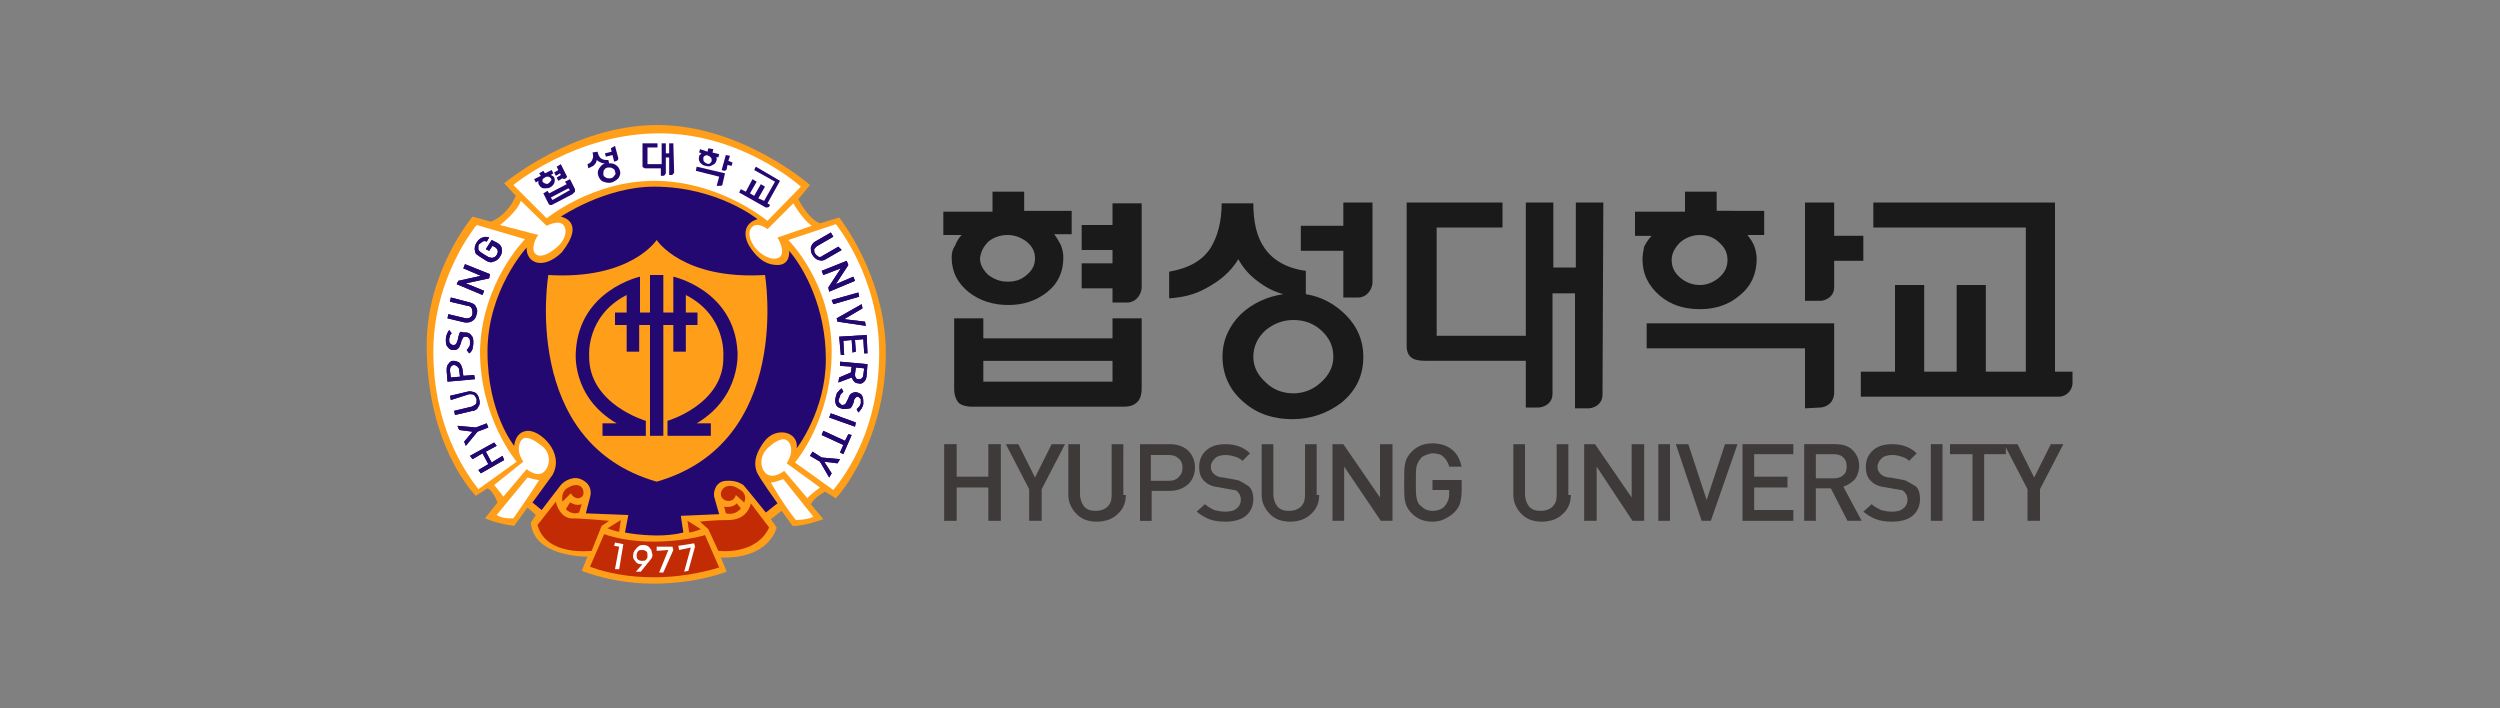 <?xml version="1.0" encoding="utf-8"?>
<!-- Generator: Adobe Illustrator 24.1.2, SVG Export Plug-In . SVG Version: 6.00 Build 0)  -->
<svg version="1.1" id="레이어_1" xmlns="http://www.w3.org/2000/svg" xmlns:xlink="http://www.w3.org/1999/xlink" x="0px"
	 y="0px" width="300px" height="85px" viewBox="0 0 300 85" style="enable-background:new 0 0 300 85;" xml:space="preserve">
<rect x="0" y="0" width="300" height="85" fill="#808080" stroke="none"/>
<style type="text/css">
	.st0{fill:#3E3A39;}
	.st1{fill:#1A1A1A;}
	.st2{fill:#FFFFFF;}
	.st3{fill:#FF9E18;}
	.st4{fill:#230871;}
	.st5{fill:#C32B05;}
</style>
<g>
	<polygon class="st0" points="120.1,62.5 118.6,62.5 118.6,58.5 114.8,58.5 114.8,62.5 113.3,62.5 113.3,53.3 114.8,53.3 
		114.8,57.2 118.6,57.2 118.6,53.3 120.1,53.3 	"/>
	<polygon class="st0" points="127.8,53.3 125,58.7 125,62.5 123.5,62.5 123.5,58.7 120.7,53.3 122.2,53.3 124.2,57.3 126.2,53.3 	
		"/>
	<path class="st0" d="M135.1,59.4c0,0.9-0.3,1.7-1,2.3c-0.6,0.6-1.5,0.9-2.5,0.9c-1,0-1.8-0.3-2.4-0.9c-0.6-0.6-1-1.4-1-2.3v-6.1
		h1.4v6c0,0.6,0.2,1.1,0.5,1.5c0.4,0.4,0.8,0.5,1.4,0.5c0.6,0,1.1-0.2,1.4-0.5c0.4-0.4,0.5-0.8,0.5-1.5v-6h1.4V59.4z"/>
	<path class="st0" d="M141.9,56.1c0-0.5-0.2-0.9-0.5-1.1c-0.3-0.3-0.7-0.4-1.2-0.4h-2.1v3.1h2.1c0.5,0,0.9-0.1,1.2-0.4
		C141.8,56.9,141.9,56.6,141.9,56.1z M143.4,56.1c0,0.8-0.3,1.5-0.8,2c-0.6,0.5-1.3,0.8-2.2,0.8h-2.2v3.6h-1.4v-9.2h3.6
		c0.9,0,1.7,0.3,2.2,0.8S143.4,55.3,143.4,56.1"/>
	<path class="st0" d="M150.4,59.9c0,0.8-0.3,1.5-0.9,2c-0.6,0.5-1.5,0.7-2.5,0.7c-0.7,0-1.4-0.1-1.9-0.3c-0.5-0.2-1-0.5-1.5-0.9
		l1-0.9c0.3,0.3,0.7,0.5,1.1,0.7c0.4,0.1,0.8,0.2,1.3,0.2c0.6,0,1.1-0.1,1.4-0.4c0.3-0.2,0.5-0.6,0.5-1c0-0.4-0.1-0.7-0.4-1
		c-0.1-0.1-0.2-0.2-0.4-0.2s-0.4-0.1-0.6-0.1l-1.1-0.2c-0.8-0.1-1.4-0.3-1.8-0.7c-0.5-0.4-0.7-1-0.7-1.8c0-0.8,0.3-1.5,0.9-2
		c0.6-0.5,1.3-0.7,2.3-0.7c1.2,0,2.2,0.4,2.9,1.1l-0.9,0.9c-0.3-0.3-0.6-0.4-0.9-0.5c-0.3-0.1-0.7-0.2-1.1-0.2c-0.5,0-1,0.1-1.3,0.4
		c-0.3,0.3-0.5,0.6-0.5,1c0,0.4,0.1,0.6,0.4,0.9c0.2,0.2,0.6,0.4,1.1,0.4l1.1,0.2c0.4,0.1,0.8,0.1,1,0.3c0.3,0.1,0.5,0.3,0.7,0.4
		C150.1,58.4,150.4,59.1,150.4,59.9z"/>
	<path class="st0" d="M158.3,59.4c0,0.9-0.3,1.7-1,2.3c-0.6,0.6-1.5,0.9-2.5,0.9c-1,0-1.8-0.3-2.4-0.9c-0.6-0.6-1-1.4-1-2.3v-6.1
		h1.4v6c0,0.6,0.2,1.1,0.5,1.5c0.4,0.4,0.8,0.5,1.4,0.5c0.6,0,1.1-0.2,1.4-0.5c0.4-0.4,0.5-0.8,0.5-1.5v-6h1.4V59.4z"/>
	<polygon class="st0" points="167.1,62.5 165.7,62.5 161.3,56 161.3,62.5 159.9,62.5 159.9,53.3 161.2,53.3 165.6,59.7 165.6,53.3 
		167.1,53.3 	"/>
	<path class="st0" d="M175.4,58.9c0,0.6-0.1,1.1-0.2,1.5c-0.1,0.4-0.4,0.8-0.7,1.1c-0.4,0.4-0.8,0.6-1.2,0.8
		c-0.4,0.2-0.9,0.3-1.4,0.3c-1,0-1.8-0.3-2.5-1c-0.4-0.4-0.7-0.9-0.8-1.5c-0.1-0.4-0.1-1.1-0.1-2.2c0-1.1,0-1.8,0.1-2.2
		c0.1-0.6,0.4-1.1,0.8-1.5c0.7-0.7,1.5-1,2.5-1c1,0,1.8,0.3,2.4,0.8c0.6,0.5,0.9,1.2,1.1,2h-1.5c-0.1-0.5-0.4-0.9-0.7-1.2
		c-0.3-0.3-0.8-0.4-1.3-0.4c-0.3,0-0.5,0.1-0.8,0.2c-0.2,0.1-0.5,0.2-0.6,0.4c-0.2,0.2-0.4,0.6-0.5,0.9c-0.1,0.4-0.1,1-0.1,1.9
		c0,0.9,0,1.6,0.1,2c0.1,0.4,0.2,0.7,0.5,0.9c0.4,0.4,0.8,0.6,1.4,0.6c0.6,0,1.2-0.2,1.5-0.6c0.3-0.4,0.5-0.8,0.5-1.4v-0.5h-2v-1.2
		h3.5V58.9z"/>
	<path class="st0" d="M188.5,59.4c0,0.9-0.3,1.7-1,2.3c-0.6,0.6-1.5,0.9-2.5,0.9c-1,0-1.8-0.3-2.4-0.9c-0.6-0.6-1-1.4-1-2.3v-6.1
		h1.4v6c0,0.6,0.2,1.1,0.5,1.5c0.4,0.4,0.8,0.5,1.4,0.5c0.6,0,1.1-0.2,1.4-0.5c0.4-0.4,0.5-0.8,0.5-1.5v-6h1.4V59.4z"/>
	<polygon class="st0" points="197.3,62.5 195.9,62.5 191.6,56 191.6,62.5 190.1,62.5 190.1,53.3 191.4,53.3 195.8,59.7 195.8,53.3 
		197.3,53.3 	"/>
	<rect x="199" y="53.3" class="st0" width="1.4" height="9.2"/>
	<polygon class="st0" points="208.5,53.3 205.3,62.5 204.2,62.5 201.1,53.3 202.6,53.3 204.8,60 207,53.3 	"/>
	<polygon class="st0" points="215.2,62.5 209.1,62.5 209.1,53.3 215.2,53.3 215.2,54.5 210.5,54.5 210.5,57.2 214.5,57.2 
		214.5,58.5 210.5,58.5 210.5,61.2 215.2,61.2 	"/>
	<path class="st0" d="M221.6,56c0-0.5-0.1-0.8-0.4-1.1c-0.3-0.3-0.7-0.4-1.2-0.4h-2.1v2.9h2.1c0.5,0,0.9-0.1,1.2-0.4
		C221.5,56.8,221.6,56.4,221.6,56z M223.4,62.5l-1.7,0l-2-3.9l-1.8,0v3.9h-1.4v-9.2h3.7c0.9,0,1.6,0.2,2.1,0.7
		c0.5,0.5,0.8,1.1,0.8,1.9c0,0.6-0.2,1.2-0.5,1.6c-0.4,0.4-0.8,0.7-1.4,0.9L223.4,62.5"/>
	<path class="st0" d="M230.4,59.9c0,0.8-0.3,1.5-0.9,2c-0.6,0.5-1.5,0.7-2.5,0.7c-0.7,0-1.4-0.1-1.9-0.3c-0.5-0.2-1-0.5-1.5-0.9
		l1-0.9c0.3,0.3,0.7,0.5,1.1,0.7c0.4,0.1,0.8,0.2,1.3,0.2c0.6,0,1.1-0.1,1.4-0.4c0.3-0.2,0.5-0.6,0.5-1c0-0.4-0.1-0.7-0.4-1
		c-0.1-0.1-0.2-0.2-0.4-0.2s-0.4-0.1-0.6-0.1l-1.1-0.2c-0.8-0.1-1.4-0.3-1.8-0.7c-0.5-0.4-0.7-1-0.7-1.8c0-0.8,0.3-1.5,0.9-2
		c0.6-0.5,1.3-0.7,2.3-0.7c1.2,0,2.2,0.4,2.9,1.1l-0.9,0.9c-0.3-0.3-0.6-0.4-0.9-0.5c-0.3-0.1-0.7-0.2-1.1-0.2c-0.5,0-1,0.1-1.3,0.4
		c-0.3,0.3-0.5,0.6-0.5,1c0,0.4,0.1,0.6,0.4,0.9c0.2,0.2,0.6,0.4,1.1,0.4l1.1,0.2c0.4,0.1,0.8,0.1,1,0.3c0.3,0.1,0.5,0.3,0.7,0.4
		C230.2,58.4,230.4,59.1,230.4,59.9z"/>
	<rect x="231.7" y="53.3" class="st0" width="1.4" height="9.2"/>
	<polygon class="st0" points="240.7,54.5 238.1,54.5 238.1,62.5 236.7,62.5 236.7,54.5 234,54.5 234,53.3 240.7,53.3 	"/>
	<polygon class="st0" points="247.6,53.3 244.8,58.7 244.8,62.5 243.3,62.5 243.3,58.7 240.5,53.3 242.1,53.3 244.1,57.3 
		246.1,53.3 	"/>
	<path class="st1" d="M133.5,36.3h1.7c0,0,0,0,0,0h0.1c0.9,0,1.6-0.8,1.7-1.7v-0.2V24.4h-3.5V27h-3.7v3h3.7v1.6h-3.7v3h3.7V36.3z"/>
	<path class="st1" d="M133.5,45.8H118v-2.5h15.5V45.8z M133.5,38.2v2.4H118v-2.4h-3.5v8.4c0,0.8,0.2,1.3,0.5,1.7
		c0.3,0.3,0.9,0.5,1.6,0.5h18.3c0.7,0,1.2-0.2,1.5-0.5c0.4-0.3,0.6-0.9,0.6-1.7v-8.4H133.5"/>
	<path class="st1" d="M118.6,29c0.6-0.5,1.4-0.8,2.3-0.8c0.9,0,1.6,0.3,2.3,0.8c0.7,0.6,1,1.2,1,2c0,0.8-0.3,1.4-1,2
		c-0.7,0.6-1.4,0.8-2.3,0.8c-0.9,0-1.6-0.3-2.3-0.8c-0.6-0.6-1-1.2-1-2C117.7,30.2,118,29.6,118.6,29z M114.2,30.9
		c0,1.7,0.7,3.1,2.1,4.2c1.3,1,2.9,1.5,4.7,1.5c1.8,0,3.3-0.5,4.6-1.5c1.4-1.1,2-2.5,2-4.2c0-0.5-0.1-1-0.3-1.5
		c-0.2-0.4-0.5-0.9-0.8-1.3h2.1v-2.8h-5.7V23h-3.8v2.4h-5.9v2.8h2.2c-0.4,0.4-0.6,0.8-0.8,1.3C114.3,29.9,114.2,30.4,114.2,30.9"/>
	<path class="st1" d="M161.2,24.3v2.8h-5.1v3h5.1v5.6h1.8c0.9,0,1.6-0.8,1.7-1.7v-9.7H161.2z"/>
	<path class="st1" d="M158.5,45.9c-1,0.9-2.1,1.3-3.3,1.3c-1.2,0-2.4-0.4-3.3-1.3c-1-0.9-1.5-1.9-1.5-3.1c0-1.2,0.5-2.3,1.5-3.2
		c1-0.8,2.1-1.2,3.3-1.2c1.3,0,2.4,0.4,3.3,1.2c1,0.9,1.5,1.9,1.5,3.2C160,44,159.5,45,158.5,45.9z M156.7,35.3v-2.8
		c-2.3-0.3-4-1.3-5-2.8c-0.9-1.3-1.3-3.1-1.3-5.3h-3.8c0,2.2-0.5,4-1.3,5.3c-1,1.6-2.7,2.5-5,2.9v3.2c1.5-0.1,3-0.4,4.4-1.2
		c1.7-0.9,3-2,3.9-3.5c0.6,1.1,1.4,2,2.4,2.7c0.9,0.7,1.9,1.2,3,1.5c-2,0.3-3.7,1.1-5.1,2.4c-1.4,1.4-2.2,3.1-2.2,5.1
		c0,2.2,0.9,4.1,2.6,5.5c1.6,1.4,3.6,2,5.8,2c2.2,0,4.2-0.7,5.9-2c1.8-1.5,2.6-3.3,2.6-5.5c0-1.9-0.7-3.6-2.1-5
		C160.2,36.5,158.6,35.6,156.7,35.3"/>
	<path class="st1" d="M192.4,24.3h-3.3v7.8h-2.7v-7.8h-3.3v16h-10.7V27.3h7.9v-3h-11.5v17.2c0,0.7,0.2,1.2,0.7,1.5
		c0.3,0.2,0.9,0.3,1.6,0.3h12v5.6h1.6c0.9-0.1,1.6-0.7,1.6-1.6V35.2h2.7v13.8h1.7c0.9-0.1,1.6-0.7,1.6-1.6"/>
	<path class="st1" d="M220.1,28.3v-4h-3.5v11.8h1.9c0.9-0.1,1.6-0.7,1.6-1.6v-3.2h3.5v-3H220.1z"/>
	<path class="st1" d="M201.6,29.1c0.7-0.6,1.5-0.9,2.4-0.9c0.9,0,1.7,0.3,2.3,0.9c0.7,0.6,1,1.3,1,2.1c0,0.8-0.3,1.5-1,2.1
		c-0.7,0.6-1.5,0.9-2.3,0.9c-0.9,0-1.7-0.3-2.4-0.9c-0.7-0.6-1-1.3-1-2.1C200.6,30.4,201,29.7,201.6,29.1z M197.1,31.1
		c0,1.8,0.7,3.2,2.1,4.4c1.3,1.1,2.9,1.6,4.8,1.6c1.8,0,3.4-0.5,4.7-1.6c1.4-1.1,2.1-2.6,2.1-4.4c0-0.5-0.1-1.1-0.3-1.6
		c-0.2-0.5-0.5-0.9-0.8-1.3h2v-2.9H206V23h-3.8v2.4h-6v2.9h2c-0.4,0.4-0.7,0.9-0.9,1.3C197.2,30.1,197.1,30.6,197.1,31.1"/>
	<line class="st2" x1="218.5" y1="36.1" x2="218.5" y2="36.1"/>
	<path class="st1" d="M218.5,48.9c0.9-0.1,1.5-0.7,1.6-1.6v-8.5h-22.5v3h19V49"/>
	<path class="st2" d="M220.1,47.3C220.1,47.3,220.1,47.4,220.1,47.3"/>
	<path class="st1" d="M248.7,46.1v-1.5h-2.1V24.3h-21.8v3h18.3v17.3h-4.8V34.2h-3.5v10.4h-3.9V34.2h-3.5v10.4h-4.1v3h23.9
		C248,47.5,248.6,46.9,248.7,46.1z"/>
	<path class="st3" d="M60.5,22c0,0,8.3-7,18.4-7c10.1,0,18.3,7.2,18.3,7.2l-1.4,1.7c0,0,1.1,2.3,2.6,2.9l2.3-0.7c0,0,5.6,7,5.6,16.3
		c0,9.2-4.4,15.7-6,17.4l-1.3-0.8c0,0-1.3,0.7-1.7,1.5l1.5,1.8c0,0-2.4,0.9-3.7,0.8l-1.3-1.8l-1.3,1l0.7,1c0,0-0.8,3.8-6.7,3.6
		l0.7,1.7c0,0-8.3,3.3-17.4-0.1l0.7-1.7c0,0-6.5,0.1-6.8-4.1l0.6-0.9l-1-0.9l-1.6,2.2c0,0-1.9-0.2-3.5-0.9l1.5-1.9
		c0,0-0.5-1.4-1.2-1.7l-1.4,0.9c0,0-5.9-5.8-5.9-18.1c0-8.9,5.5-15.4,5.5-15.4l2.2,0.6c0,0,1.9-0.6,3-3.1L60.5,22z"/>
	<path class="st4" d="M63.2,29.7c0,0-4.7,5.1-4.7,12.5c0,7.4,3.2,11.3,3.2,11.3s0.1-1.7,1.6-1.8c1.5-0.1,4.5,2.6,3,5.3l-2.4,3.3
		l1.1,0.9c0,0,1.9-2.5,2.3-3c0.4-0.5,1.6-1.2,2.6-0.6c1,0.5,1.1,1.4,0.9,2.1c-0.2,0.7-0.5,1.9-0.5,1.9l5.1,0.2l-0.4,2.1
		c0,0,3.9,0.8,7,0l-0.3-2l4.6-0.2c0,0-0.5-1.7-0.6-2.1c-0.1-0.5,0.1-1.8,1.4-1.9c1.3-0.1,1.9,0.4,2.1,0.5c0.2,0.2,2.7,3.3,2.7,3.3
		l1.4-1.1c0,0-2.3-3.2-2.5-3.8c-0.2-0.6-0.5-1.7,0.9-3.6c1.4-1.9,4.2-1.2,3.9,0.8c0,0,3.5-4.5,3.5-10.7c0-6.2-2.6-10.9-4.4-13
		c0,0,0.2,1.7-1.4,1.7c-1.7,0-2.7-1.2-3.4-2.3c-0.7-1.2-0.7-2.7,1-3.2c0,0-4.8-3.9-12.4-3.9c-5.9,0-11.2,3.6-11.2,3.6
		s3.1,0.5,0.1,4.3C65.1,32.5,63.1,31.5,63.2,29.7z"/>
	<path class="st5" d="M72.5,64.1L70.8,68c0,0,6.5,2.8,15.5,0.1l-1.7-3.9C84.6,64.3,78,66,72.5,64.1z"/>
	<path class="st5" d="M74.5,62.4l-1.6,1c0,0,1,0.4,1.4,0.4L74.5,62.4z"/>
	<path class="st5" d="M82.5,62.5l1.6,1c0,0-1,0.4-1.4,0.4L82.5,62.5z"/>
	<path class="st5" d="M73.1,62.5l-0.9,0.6L71,66.1c0,0-5.5,0.7-6.5-3.1l2.2-2.8c0,0,0.3,1.7,1.7,2C69.9,62.2,73.1,62.5,73.1,62.5z"
		/>
	<path class="st5" d="M84,62.6l1,0.9l1.2,2.6c0,0,4.5,0.6,6.1-2.8l-2.2-2.9c0,0-0.3,1.9-2.5,2C85.5,62.4,84,62.6,84,62.6z"/>
	<path class="st5" d="M69.8,60.5l-0.3,1c0,0-0.8,0.4-1.6-0.4l0.5-0.8C68.4,60.2,69,60.8,69.8,60.5z"/>
	<path class="st5" d="M86.9,60.8c0,0,1,0.2,1.5-0.4l0.5,0.6c0,0-0.6,0.9-1.8,0.6L86.9,60.8z"/>
	<path class="st5" d="M88.3,59.4c0,0-0.1,0.6-0.7,0.7c-0.6,0.1-1.1-0.3-1.1-0.8c0-0.5,0.4-1,1.1-1c0.6,0,1.1,0.4,1.4,0.6
		c0.3,0.2,0.6,0.8,0.3,1.4L88.3,59.4z"/>
	<path class="st5" d="M68.5,59.2l-1,1c0,0-0.3-1.2,0.7-1.7c1-0.6,1.7-0.2,1.8,0.4c0.1,0.5-0.1,0.8-0.6,0.9
		C68.8,59.8,68.5,59.2,68.5,59.2z"/>
	<path class="st2" d="M63.3,57.3c0,0,1,0.3,1.4,0.3c0,0-1.6,2.5-3.1,4.6c0,0-1.3,0.1-2-0.4L63.3,57.3z"/>
	<path class="st2" d="M59.3,58.2c0,0,1,1.2,1.1,1.4l2.8-3.3c0,0,1.3,1.1,2.1,0.3c0.8-0.8,0.8-2.3-0.3-3.1c-1-0.8-1.9-1.2-2.3-0.8
		c-0.4,0.3-0.8,1.4,0.1,2.7L59.3,58.2z"/>
	<path class="st2" d="M94,57.5c0,0-1.1,0.4-1.5,0.4c0,0,1.4,2.5,3,4.5c0,0,1.4,0,2.1-0.4L94,57.5z"/>
	<path class="st2" d="M98.4,58.5c0,0-1.4,1-1.5,1.3l-2.8-3.3c0,0-1.3,1.1-2.2,0.3c-0.8-0.8-0.7-2.2,0.3-3.1c1.1-1,1.9-1.2,2.3-0.8
		c0.4,0.3,0.8,1.3-0.1,2.7L98.4,58.5z"/>
	<path class="st2" d="M60,27c0,0,2.1-1.6,2.5-2.9l3.1,3c0,0,1.3-0.7,1.9-0.2c0.6,0.5,0.5,1.7-0.6,2.7c-1.1,1-2.2,1.4-2.7,0.8
		c-0.5-0.6,0.1-1.9,0.4-2.2L60,27z"/>
	<path class="st2" d="M95.2,24.4c0,0,1,1.8,2.2,2.7l-4.1,1.4c0,0,1.1,1.8,0.2,2.4c-0.9,0.5-2.3-0.4-2.9-1.2c-0.6-0.8-1-1.9-0.3-2.5
		c0.7-0.6,1.8,0.3,1.8,0.3L95.2,24.4z"/>
	<path class="st2" d="M61.6,22.2l4,4c0,0,5.5-4.5,12.9-4.5c7.3,0,12.7,4.1,13.6,4.8l4-4.1c0,0-7-6.4-17-6.4S61.6,22.2,61.6,22.2z"/>
	<path class="st2" d="M94.6,28.8l5.7-1.9c0,0,5.2,6.3,5.2,15.4c0,9-3.8,14.4-5.5,16.5l-4.6-3.3c0,0,4.4-5.1,4.4-13.3
		C99.8,33.9,94.6,28.8,94.6,28.8z"/>
	<path class="st2" d="M63,28.7L57.2,27c0,0-5.2,6.2-5.2,15.2c0,9,3.8,14.4,5.4,16.5l4.6-3.3c0,0-4.4-5.1-4.4-13.3
		C57.8,33.9,63,28.7,63,28.7z"/>
	<polygon class="st4" points="59.3,53.1 59.6,53.5 58.3,54.2 59,55.5 60.3,54.7 60.5,55.2 57.7,56.8 57.4,56.4 58.6,55.7 57.9,54.4 
		56.7,55.1 56.4,54.7 	"/>
	<polygon class="st4" points="54.9,51.1 57.1,51.3 58.4,50.8 58.6,51.3 57.3,51.8 55.9,53.5 55.7,53 56.7,51.8 55.1,51.6 	"/>
	<path class="st4" d="M56.1,47c0.3-0.1,0.6,0,0.9,0.1c0.3,0.2,0.4,0.4,0.5,0.8c0.1,0.3,0.1,0.7-0.1,0.9c-0.1,0.3-0.4,0.5-0.7,0.5
		l-2.1,0.5l-0.1-0.5l2.1-0.5c0.2-0.1,0.4-0.2,0.5-0.3c0.1-0.2,0.1-0.3,0.1-0.6c-0.1-0.2-0.2-0.4-0.3-0.5c-0.2-0.1-0.3-0.1-0.6-0.1
		L54.1,48l-0.1-0.5L56.1,47z"/>
	<path class="st4" d="M54.5,43.8c-0.2,0-0.3,0.1-0.4,0.2C54,44.2,54,44.3,54,44.5l0.1,0.8l1.1-0.1l-0.1-0.8c0-0.2-0.1-0.3-0.2-0.4
		C54.8,43.9,54.6,43.8,54.5,43.8z M54.4,43.3c0.3,0,0.5,0.1,0.7,0.2c0.2,0.2,0.3,0.4,0.4,0.8l0.1,0.8l1.3-0.1l0.1,0.5l-3.3,0.3
		l-0.1-1.3c0-0.3,0-0.6,0.2-0.8C53.9,43.5,54.1,43.3,54.4,43.3"/>
	<path class="st4" d="M55.9,39.9c0.3,0,0.5,0.1,0.7,0.4c0.2,0.2,0.2,0.5,0.2,0.9c0,0.3-0.1,0.5-0.1,0.7c-0.1,0.2-0.2,0.4-0.4,0.5
		L56,42c0.1-0.1,0.2-0.2,0.3-0.4c0.1-0.1,0.1-0.3,0.1-0.5c0-0.2,0-0.4-0.1-0.5c-0.1-0.1-0.2-0.2-0.4-0.2c-0.1,0-0.3,0-0.3,0.1
		c0,0-0.1,0.1-0.1,0.1c0,0.1,0,0.1-0.1,0.2l-0.1,0.4c-0.1,0.3-0.2,0.5-0.3,0.6c-0.2,0.2-0.4,0.2-0.6,0.2c-0.3,0-0.5-0.1-0.7-0.4
		c-0.2-0.2-0.2-0.5-0.2-0.9c0-0.4,0.2-0.8,0.4-1.1l0.3,0.4c-0.1,0.1-0.2,0.2-0.2,0.3c0,0.1-0.1,0.3-0.1,0.4c0,0.2,0,0.4,0.1,0.5
		c0.1,0.1,0.2,0.2,0.4,0.2c0.1,0,0.2,0,0.3-0.1c0.1-0.1,0.1-0.2,0.2-0.4l0.1-0.4c0-0.2,0.1-0.3,0.1-0.4c0-0.1,0.1-0.2,0.2-0.3
		C55.4,39.9,55.6,39.9,55.9,39.9z"/>
	<path class="st4" d="M56.4,36.3c0.3,0.1,0.6,0.2,0.7,0.5c0.2,0.3,0.2,0.6,0.1,0.9c-0.1,0.4-0.2,0.6-0.5,0.8
		c-0.3,0.2-0.5,0.2-0.9,0.2l-2.1-0.5l0.1-0.5l2.1,0.5c0.2,0,0.4,0,0.5-0.1c0.2-0.1,0.3-0.3,0.3-0.5c0-0.2,0-0.4-0.1-0.6
		c-0.1-0.2-0.3-0.3-0.5-0.3l-2.1-0.5l0.1-0.5L56.4,36.3z"/>
	<polygon class="st4" points="58.8,32.9 58.7,33.4 55.9,34 58.1,34.9 57.9,35.4 54.8,34.1 55,33.7 57.7,33.1 55.6,32.2 55.8,31.7 	
		"/>
	<path class="st4" d="M59.6,29.1c0.2,0.1,0.3,0.2,0.4,0.3c0.1,0.1,0.2,0.3,0.2,0.4c0,0.2,0.1,0.3,0,0.5c0,0.2-0.1,0.3-0.2,0.5
		c-0.2,0.3-0.4,0.5-0.8,0.6c-0.2,0.1-0.4,0.1-0.6,0c-0.1,0-0.4-0.2-0.7-0.4c-0.3-0.2-0.5-0.3-0.6-0.4c-0.2-0.1-0.3-0.3-0.3-0.5
		c-0.1-0.3,0-0.7,0.2-1c0.2-0.3,0.4-0.5,0.7-0.6c0.3-0.1,0.5-0.1,0.8,0L58.4,29c-0.2-0.1-0.3-0.1-0.5,0c-0.1,0.1-0.3,0.2-0.4,0.3
		c-0.1,0.1-0.1,0.2-0.1,0.3c0,0.1,0,0.2,0,0.3c0,0.1,0.1,0.2,0.2,0.3c0.1,0.1,0.3,0.2,0.6,0.4c0.3,0.2,0.5,0.3,0.6,0.3
		c0.1,0,0.2,0.1,0.4,0c0.2,0,0.3-0.2,0.4-0.3c0.1-0.2,0.2-0.4,0.1-0.6c-0.1-0.2-0.2-0.3-0.4-0.4l-0.2-0.1l-0.4,0.6l-0.4-0.2l0.7-1.1
		L59.6,29.1z"/>
	<polygon class="st4" points="59.3,53.1 59.6,53.5 58.3,54.2 59,55.5 60.3,54.7 60.5,55.2 57.7,56.8 57.4,56.4 58.6,55.7 57.9,54.4 
		56.7,55.1 56.4,54.7 	"/>
	<polygon class="st4" points="54.9,51.1 57.1,51.3 58.4,50.8 58.6,51.3 57.3,51.8 55.9,53.5 55.7,53 56.7,51.8 55.1,51.6 	"/>
	<path class="st4" d="M56.1,47c0.3-0.1,0.6,0,0.9,0.1c0.3,0.2,0.4,0.4,0.5,0.8c0.1,0.3,0.1,0.7-0.1,0.9c-0.1,0.3-0.4,0.5-0.7,0.5
		l-2.1,0.5l-0.1-0.5l2.1-0.5c0.2-0.1,0.4-0.2,0.5-0.3c0.1-0.2,0.1-0.3,0.1-0.6c-0.1-0.2-0.2-0.4-0.3-0.5c-0.2-0.1-0.3-0.1-0.6-0.1
		L54.1,48l-0.1-0.5L56.1,47z"/>
	<path class="st4" d="M54.5,43.8c-0.2,0-0.3,0.1-0.4,0.2C54,44.2,54,44.3,54,44.5l0.1,0.8l1.1-0.1l-0.1-0.8c0-0.2-0.1-0.3-0.2-0.4
		C54.8,43.9,54.6,43.8,54.5,43.8z M54.4,43.3c0.3,0,0.5,0.1,0.7,0.2c0.2,0.2,0.3,0.4,0.4,0.8l0.1,0.8l1.3-0.1l0.1,0.5l-3.3,0.3
		l-0.1-1.3c0-0.3,0-0.6,0.2-0.8C53.9,43.5,54.1,43.3,54.4,43.3"/>
	<path class="st4" d="M55.9,39.9c0.3,0,0.5,0.1,0.7,0.4c0.2,0.2,0.2,0.5,0.2,0.9c0,0.3-0.1,0.5-0.1,0.7c-0.1,0.2-0.2,0.4-0.4,0.5
		L56,42c0.1-0.1,0.2-0.2,0.3-0.4c0.1-0.1,0.1-0.3,0.1-0.5c0-0.2,0-0.4-0.1-0.5c-0.1-0.1-0.2-0.2-0.4-0.2c-0.1,0-0.3,0-0.3,0.1
		c0,0-0.1,0.1-0.1,0.1c0,0.1,0,0.1-0.1,0.2l-0.1,0.4c-0.1,0.3-0.2,0.5-0.3,0.6c-0.2,0.2-0.4,0.2-0.6,0.2c-0.3,0-0.5-0.1-0.7-0.4
		c-0.2-0.2-0.2-0.5-0.2-0.9c0-0.4,0.2-0.8,0.4-1.1l0.3,0.4c-0.1,0.1-0.2,0.2-0.2,0.3c0,0.1-0.1,0.3-0.1,0.4c0,0.2,0,0.4,0.1,0.5
		c0.1,0.1,0.2,0.2,0.4,0.2c0.1,0,0.2,0,0.3-0.1c0.1-0.1,0.1-0.2,0.2-0.4l0.1-0.4c0-0.2,0.1-0.3,0.1-0.4c0-0.1,0.1-0.2,0.2-0.3
		C55.4,39.9,55.6,39.9,55.9,39.9z"/>
	<path class="st4" d="M56.4,36.3c0.3,0.1,0.6,0.2,0.7,0.5c0.2,0.3,0.2,0.6,0.1,0.9c-0.1,0.4-0.2,0.6-0.5,0.8
		c-0.3,0.2-0.5,0.2-0.9,0.2l-2.1-0.5l0.1-0.5l2.1,0.5c0.2,0,0.4,0,0.5-0.1c0.2-0.1,0.3-0.3,0.3-0.5c0-0.2,0-0.4-0.1-0.6
		c-0.1-0.2-0.3-0.3-0.5-0.3l-2.1-0.5l0.1-0.5L56.4,36.3z"/>
	<polygon class="st4" points="58.8,32.9 58.7,33.4 55.9,34 58.1,34.9 57.9,35.4 54.8,34.1 55,33.7 57.7,33.1 55.6,32.2 55.8,31.7 	
		"/>
	<path class="st4" d="M59.6,29.1c0.2,0.1,0.3,0.2,0.4,0.3c0.1,0.1,0.2,0.3,0.2,0.4c0,0.2,0.1,0.3,0,0.5c0,0.2-0.1,0.3-0.2,0.5
		c-0.2,0.3-0.4,0.5-0.8,0.6c-0.2,0.1-0.4,0.1-0.6,0c-0.1,0-0.4-0.2-0.7-0.4c-0.3-0.2-0.5-0.3-0.6-0.4c-0.2-0.1-0.3-0.3-0.3-0.5
		c-0.1-0.3,0-0.7,0.2-1c0.2-0.3,0.4-0.5,0.7-0.6c0.3-0.1,0.5-0.1,0.8,0L58.4,29c-0.2-0.1-0.3-0.1-0.5,0c-0.1,0.1-0.3,0.2-0.4,0.3
		c-0.1,0.1-0.1,0.2-0.1,0.3c0,0.1,0,0.2,0,0.3c0,0.1,0.1,0.2,0.2,0.3c0.1,0.1,0.3,0.2,0.6,0.4c0.3,0.2,0.5,0.3,0.6,0.3
		c0.1,0,0.2,0.1,0.4,0c0.2,0,0.3-0.2,0.4-0.3c0.1-0.2,0.2-0.4,0.1-0.6c-0.1-0.2-0.2-0.3-0.4-0.4l-0.2-0.1l-0.4,0.6l-0.4-0.2l0.7-1.1
		L59.6,29.1z"/>
	<path class="st4" d="M99.1,31.1c-0.3,0.2-0.6,0.2-0.9,0.1c-0.3-0.1-0.5-0.3-0.7-0.6c-0.2-0.3-0.2-0.6-0.2-0.9
		c0.1-0.3,0.2-0.5,0.5-0.7l1.9-1.1l0.3,0.5l-1.9,1.1c-0.2,0.1-0.3,0.3-0.4,0.4c0,0.2,0,0.4,0.1,0.5c0.1,0.2,0.3,0.3,0.4,0.4
		c0.2,0.1,0.4,0,0.5-0.1l1.9-1.1L101,30L99.1,31.1z"/>
	<polygon class="st4" points="99.5,35 99.4,34.5 100.9,32.2 98.8,33 98.6,32.5 101.6,31.3 101.8,31.8 100.3,34.1 102.4,33.2 
		102.6,33.7 	"/>
	<polygon class="st4" points="100,36.5 99.8,36 103,35.1 103.1,35.6 	"/>
	<polygon class="st4" points="103.9,39.1 100.5,38.6 100.4,38.2 103.4,36.5 103.5,37 101.3,38.3 103.8,38.6 	"/>
	<polygon class="st4" points="100.9,42.6 100.7,40.4 104,40.2 104.1,42.4 103.7,42.4 103.6,40.7 102.6,40.8 102.7,42.2 102.3,42.3 
		102.2,40.8 101.2,40.9 101.3,42.6 	"/>
	<path class="st4" d="M103,45.5c0.2,0,0.3,0,0.4-0.1c0.1-0.1,0.2-0.2,0.2-0.4l0.1-0.8l-1-0.1l-0.1,0.8c0,0.2,0,0.3,0.1,0.4
		C102.7,45.4,102.8,45.5,103,45.5z M100.6,45.9l0.1-0.6l1.4-0.6l0.1-0.7l-1.4-0.1l0-0.5l3.3,0.3l-0.1,1.3c0,0.3-0.1,0.6-0.3,0.8
		c-0.2,0.2-0.4,0.3-0.7,0.2c-0.2,0-0.4-0.1-0.5-0.2c-0.1-0.1-0.2-0.3-0.3-0.5L100.6,45.9"/>
	<path class="st4" d="M100.9,49c-0.3-0.1-0.5-0.2-0.6-0.5c-0.1-0.3-0.1-0.6,0-0.9c0.1-0.3,0.1-0.5,0.3-0.6c0.1-0.2,0.3-0.3,0.4-0.4
		l0.2,0.4c-0.1,0.1-0.2,0.2-0.3,0.3c-0.1,0.1-0.1,0.3-0.2,0.5c-0.1,0.2-0.1,0.4,0,0.5c0.1,0.1,0.2,0.2,0.3,0.3c0.1,0,0.3,0,0.4-0.1
		c0,0,0.1-0.1,0.1-0.1c0-0.1,0.1-0.1,0.1-0.2l0.2-0.4c0.1-0.3,0.2-0.5,0.4-0.6c0.2-0.1,0.4-0.2,0.7-0.1c0.3,0.1,0.5,0.2,0.6,0.5
		c0.1,0.2,0.1,0.5,0.1,0.9c-0.1,0.4-0.3,0.7-0.6,1l-0.2-0.4c0.1-0.1,0.2-0.2,0.3-0.3c0.1-0.1,0.1-0.2,0.2-0.4c0-0.2,0-0.4,0-0.5
		c-0.1-0.1-0.2-0.2-0.3-0.3c-0.1,0-0.2,0-0.3,0.1c-0.1,0.1-0.2,0.2-0.2,0.3l-0.1,0.4c-0.1,0.1-0.1,0.3-0.2,0.4
		c-0.1,0.1-0.1,0.2-0.2,0.2C101.4,49.1,101.1,49.1,100.9,49z"/>
	<polygon class="st4" points="99.5,50.1 99.7,49.6 102.7,50.7 102.6,51.2 	"/>
	<polygon class="st4" points="100.8,54.3 101.2,53.4 98.6,52.2 98.8,51.7 101.4,52.9 101.8,52.1 102.2,52.2 101.2,54.5 	"/>
	<polygon class="st4" points="99.5,57.3 98.4,55.4 97.2,54.7 97.5,54.2 98.6,54.9 100.8,55.1 100.5,55.6 98.9,55.4 99.8,56.8 	"/>
	<path class="st4" d="M99.1,31.1c-0.3,0.2-0.6,0.2-0.9,0.1c-0.3-0.1-0.5-0.3-0.7-0.6c-0.2-0.3-0.2-0.6-0.2-0.9
		c0.1-0.3,0.2-0.5,0.5-0.7l1.9-1.1l0.3,0.5l-1.9,1.1c-0.2,0.1-0.3,0.3-0.4,0.4c0,0.2,0,0.4,0.1,0.5c0.1,0.2,0.3,0.3,0.4,0.4
		c0.2,0.1,0.4,0,0.5-0.1l1.9-1.1L101,30L99.1,31.1z"/>
	<polygon class="st4" points="99.5,35 99.4,34.5 100.9,32.2 98.8,33 98.6,32.5 101.6,31.3 101.8,31.8 100.3,34.1 102.4,33.2 
		102.6,33.7 	"/>
	<polygon class="st4" points="100,36.5 99.8,36 103,35.1 103.1,35.6 	"/>
	<polygon class="st4" points="103.9,39.1 100.5,38.6 100.4,38.2 103.4,36.5 103.5,37 101.3,38.3 103.8,38.6 	"/>
	<polygon class="st4" points="100.9,42.6 100.7,40.4 104,40.2 104.1,42.4 103.7,42.4 103.6,40.7 102.6,40.8 102.7,42.2 102.3,42.3 
		102.2,40.8 101.2,40.9 101.3,42.6 	"/>
	<path class="st4" d="M103,45.5c0.2,0,0.3,0,0.4-0.1c0.1-0.1,0.2-0.2,0.2-0.4l0.1-0.8l-1-0.1l-0.1,0.8c0,0.2,0,0.3,0.1,0.4
		C102.7,45.4,102.8,45.5,103,45.5z M100.6,45.9l0.1-0.6l1.4-0.6l0.1-0.7l-1.4-0.1l0-0.5l3.3,0.3l-0.1,1.3c0,0.3-0.1,0.6-0.3,0.8
		c-0.2,0.2-0.4,0.3-0.7,0.2c-0.2,0-0.4-0.1-0.5-0.2c-0.1-0.1-0.2-0.3-0.3-0.5L100.6,45.9"/>
	<path class="st4" d="M100.9,49c-0.3-0.1-0.5-0.2-0.6-0.5c-0.1-0.3-0.1-0.6,0-0.9c0.1-0.3,0.1-0.5,0.3-0.6c0.1-0.2,0.3-0.3,0.4-0.4
		l0.2,0.4c-0.1,0.1-0.2,0.2-0.3,0.3c-0.1,0.1-0.1,0.3-0.2,0.5c-0.1,0.2-0.1,0.4,0,0.5c0.1,0.1,0.2,0.2,0.3,0.3c0.1,0,0.3,0,0.4-0.1
		c0,0,0.1-0.1,0.1-0.1c0-0.1,0.1-0.1,0.1-0.2l0.2-0.4c0.1-0.3,0.2-0.5,0.4-0.6c0.2-0.1,0.4-0.2,0.7-0.1c0.3,0.1,0.5,0.2,0.6,0.5
		c0.1,0.2,0.1,0.5,0.1,0.9c-0.1,0.4-0.3,0.7-0.6,1l-0.2-0.4c0.1-0.1,0.2-0.2,0.3-0.3c0.1-0.1,0.1-0.2,0.2-0.4c0-0.2,0-0.4,0-0.5
		c-0.1-0.1-0.2-0.2-0.3-0.3c-0.1,0-0.2,0-0.3,0.1c-0.1,0.1-0.2,0.2-0.2,0.3l-0.1,0.4c-0.1,0.1-0.1,0.3-0.2,0.4
		c-0.1,0.1-0.1,0.2-0.2,0.2C101.4,49.1,101.1,49.1,100.9,49z"/>
	<polygon class="st4" points="99.5,50.1 99.7,49.6 102.7,50.7 102.6,51.2 	"/>
	<polygon class="st4" points="100.8,54.3 101.2,53.4 98.6,52.2 98.8,51.7 101.4,52.9 101.8,52.1 102.2,52.2 101.2,54.5 	"/>
	<polygon class="st4" points="99.5,57.3 98.4,55.4 97.2,54.7 97.5,54.2 98.6,54.9 100.8,55.1 100.5,55.6 98.9,55.4 99.8,56.8 	"/>
	<polygon class="st2" points="73.8,68.3 74.3,65.6 73.7,65.5 73.8,65.1 74.8,65.3 74.3,68.3 	"/>
	<path class="st2" d="M77.6,66.2c-0.1-0.1-0.3-0.2-0.5-0.2c-0.2,0-0.4,0-0.5,0.1c-0.1,0.1-0.2,0.3-0.2,0.5c0,0.2,0,0.4,0.1,0.5
		c0.1,0.1,0.3,0.2,0.5,0.2c0.2,0,0.4,0,0.5-0.1c0.1-0.1,0.2-0.3,0.2-0.4C77.7,66.5,77.7,66.3,77.6,66.2z M76.3,68.6l0.8-0.9l-0.2,0
		c-0.3,0-0.5-0.1-0.7-0.4c-0.2-0.2-0.3-0.5-0.2-0.8c0-0.1,0-0.2,0.1-0.3c0-0.1,0.1-0.2,0.2-0.3c0.1-0.2,0.3-0.3,0.4-0.4
		c0.2-0.1,0.4-0.1,0.6-0.1c0.2,0,0.3,0.1,0.4,0.1c0.1,0.1,0.2,0.1,0.3,0.3c0.1,0.1,0.2,0.2,0.2,0.4c0,0.1,0.1,0.3,0.1,0.4
		c0,0.2-0.1,0.4-0.2,0.5c-0.1,0.1-0.2,0.3-0.4,0.5v0l-0.8,1L76.3,68.6"/>
	<polygon class="st2" points="79.1,68.7 80.2,66 78.8,66.1 78.8,65.6 80.7,65.6 80.8,66 79.6,68.7 	"/>
	<polygon class="st2" points="82.1,68.6 82.9,65.7 81.5,66 81.4,65.5 83.3,65.2 83.4,65.6 82.6,68.5 	"/>
	<path class="st4" d="M73.3,17.8l0.1,0.4l-0.8,0.2l0.1,0.4l0.8-0.2l0.2,0.8l0.3-0.1c0.1,0,0.2-0.2,0.2-0.3l-0.4-1.5L73.3,17.8z"/>
	<path class="st4" d="M73.7,21.1c-0.1,0.2-0.3,0.3-0.5,0.3c-0.2,0-0.4,0-0.5-0.1c-0.2-0.1-0.3-0.2-0.3-0.4c0-0.2,0-0.4,0.1-0.5
		c0.1-0.2,0.3-0.3,0.5-0.3c0.2,0,0.4,0,0.5,0.1c0.2,0.1,0.3,0.2,0.3,0.4C73.9,20.8,73.9,20.9,73.7,21.1z M73.1,19.6L73,19.2
		c-0.4,0-0.6,0-0.9-0.2c-0.2-0.2-0.3-0.4-0.4-0.8l-0.6,0.1c0.1,0.3,0.1,0.6,0,0.8c-0.1,0.3-0.3,0.5-0.6,0.6l0.1,0.5
		c0.2-0.1,0.4-0.2,0.6-0.3c0.2-0.2,0.4-0.4,0.4-0.7c0.1,0.1,0.3,0.2,0.5,0.3c0.2,0.1,0.3,0.1,0.5,0.1c-0.3,0.1-0.5,0.3-0.7,0.6
		c-0.2,0.3-0.2,0.6-0.1,0.9c0.1,0.3,0.3,0.6,0.6,0.7c0.3,0.1,0.6,0.2,1,0.1c0.3-0.1,0.6-0.3,0.8-0.5c0.2-0.3,0.3-0.6,0.2-0.9
		c-0.1-0.3-0.2-0.5-0.5-0.7C73.6,19.6,73.4,19.6,73.1,19.6"/>
	<path class="st4" d="M80.8,17.2l-0.5,0l0,1.2h-0.4l0-1.2l-0.5,0l0,2.5l-1.7,0l0-2l1.2,0l0-0.5l-1.8,0l0,2.7c0,0.1,0,0.2,0.1,0.2
		c0.1,0,0.1,0.1,0.2,0.1l1.9,0l0,0.9l0.3,0c0.1,0,0.2-0.1,0.3-0.3l0-1.9l0.4,0l0,2.1l0.3,0c0.1,0,0.2-0.1,0.3-0.3"/>
	<line class="st2" x1="80.5" y1="21" x2="80.5" y2="21"/>
	<path class="st4" d="M87.4,19.3l0.2-0.6l-0.5-0.1l-0.5,1.8l0.3,0.1c0.1,0,0.3-0.1,0.3-0.2l0.1-0.5l0.5,0.1l0.1-0.4L87.4,19.3z"/>
	<path class="st4" d="M84.6,18.7c0.1-0.1,0.3-0.1,0.4,0c0.1,0,0.2,0.1,0.3,0.2c0.1,0.1,0.1,0.2,0.1,0.4c0,0.1-0.1,0.2-0.2,0.3
		c-0.1,0.1-0.3,0.1-0.4,0c-0.1,0-0.2-0.1-0.3-0.2c-0.1-0.1-0.1-0.2-0.1-0.4C84.4,18.8,84.5,18.7,84.6,18.7z M83.9,18.8
		c-0.1,0.3,0,0.5,0.1,0.7c0.2,0.2,0.4,0.4,0.7,0.4c0.3,0.1,0.5,0.1,0.8-0.1c0.3-0.1,0.4-0.3,0.5-0.6c0-0.1,0-0.2,0-0.2
		c0-0.1,0-0.2-0.1-0.2l0.3,0.1l0.1-0.4l-0.8-0.2l0.1-0.4L85,17.8l-0.1,0.4L84,17.9l-0.1,0.4l0.3,0.1c-0.1,0-0.1,0.1-0.2,0.2
		C83.9,18.6,83.9,18.7,83.9,18.8"/>
	<line class="st2" x1="86.9" y1="20.4" x2="86.9" y2="20.4"/>
	<path class="st4" d="M86.4,22.3c0.1,0,0.3,0,0.3-0.2l0.3-1.3L83.6,20l-0.1,0.5l2.8,0.7l-0.3,1.1"/>
	<path class="st4" d="M92.3,24.8l0.1-0.2l-0.3-0.2l1.5-2.7L90.7,20l-0.2,0.4l2.5,1.4l-1.3,2.3L91,23.8l0.8-1.4l-0.5-0.3l-0.8,1.4
		L90,23.2l0.8-1.4l-0.5-0.3L89.5,23l-0.6-0.3l-0.2,0.4l3.2,1.8C92.1,24.9,92.2,24.9,92.3,24.8z"/>
	<path class="st4" d="M67.7,21.5l0.2-0.1c0,0,0,0,0,0l0,0c0.1-0.1,0.2-0.2,0.1-0.3l0,0l-0.7-1.4l-0.5,0.3l0.2,0.4l-0.5,0.3l0.2,0.4
		l0.5-0.3l0.1,0.2l-0.5,0.3l0.2,0.4l0.5-0.3L67.7,21.5z"/>
	<path class="st4" d="M68.4,22.8L66.3,24l-0.2-0.3l2.1-1.1L68.4,22.8z M67.8,21.8l0.2,0.3l-2.1,1.1l-0.2-0.3l-0.5,0.3l0.6,1.2
		c0.1,0.1,0.1,0.2,0.2,0.2c0.1,0,0.2,0,0.2,0l2.5-1.3C68.9,23.1,69,23,69,23c0-0.1,0-0.2,0-0.3l-0.6-1.2L67.8,21.8"/>
	<path class="st4" d="M65.1,21.6c0-0.1,0.1-0.2,0.3-0.3c0.1-0.1,0.2-0.1,0.4-0.1c0.1,0,0.2,0.1,0.3,0.2c0.1,0.1,0.1,0.2,0,0.3
		c-0.1,0.1-0.1,0.2-0.3,0.3c-0.1,0.1-0.2,0.1-0.4,0c-0.1,0-0.2-0.1-0.3-0.2C65.1,21.8,65.1,21.7,65.1,21.6z M64.7,22.2
		c0.1,0.2,0.3,0.4,0.6,0.4c0.3,0,0.5,0,0.7-0.1c0.2-0.1,0.4-0.3,0.5-0.5c0.1-0.3,0.1-0.5,0-0.7c0-0.1-0.1-0.1-0.2-0.2
		c-0.1,0-0.1-0.1-0.2-0.1l0.3-0.2l-0.2-0.4l-0.8,0.4l-0.2-0.3l-0.5,0.3l0.2,0.3l-0.8,0.4l0.2,0.4l0.3-0.2c0,0.1,0,0.2,0,0.2
		C64.6,22,64.6,22.1,64.7,22.2"/>
	<polygon class="st4" points="67.9,21.4 67.9,21.4 67.9,21.4 	"/>
	<polygon class="st4" points="67.9,21.4 67.9,21.4 67.9,21.4 67.9,21.4 	"/>
	<path class="st3" d="M65.8,33c0,0-3.4,20.1,13,24.8v-29C78.8,28.8,75.7,33.6,65.8,33z M91.8,33c-9.9,0.6-13-4.2-13-4.2v29
		C95.2,53.1,91.8,33,91.8,33"/>
	<path class="st4" d="M88.5,42.2c-0.4-7.4-7.7-9-7.7-9v4.3h-1.2V33H78v4.5h-1.2v-4.3c0,0-7.3,1.6-7.7,9c0,0-0.6,5.4,4.9,8.6h-1.7
		v1.5h5.2v-1.8c0,0-6.9-2-6.8-7.8c0,0-0.4-4.8,4.5-7.3v2.1h-1.4V39h1.4v3.2h1.5V39H78v13.3h1.6V39h1.2v3.2h1.5V39h1.4v-1.5h-1.4
		v-2.1c4.9,2.5,4.5,7.3,4.5,7.3c0.2,5.8-6.7,7.8-6.7,7.8v1.8h5.2v-1.5h-1.7C89,47.6,88.5,42.2,88.5,42.2z"/>
</g>
</svg>
